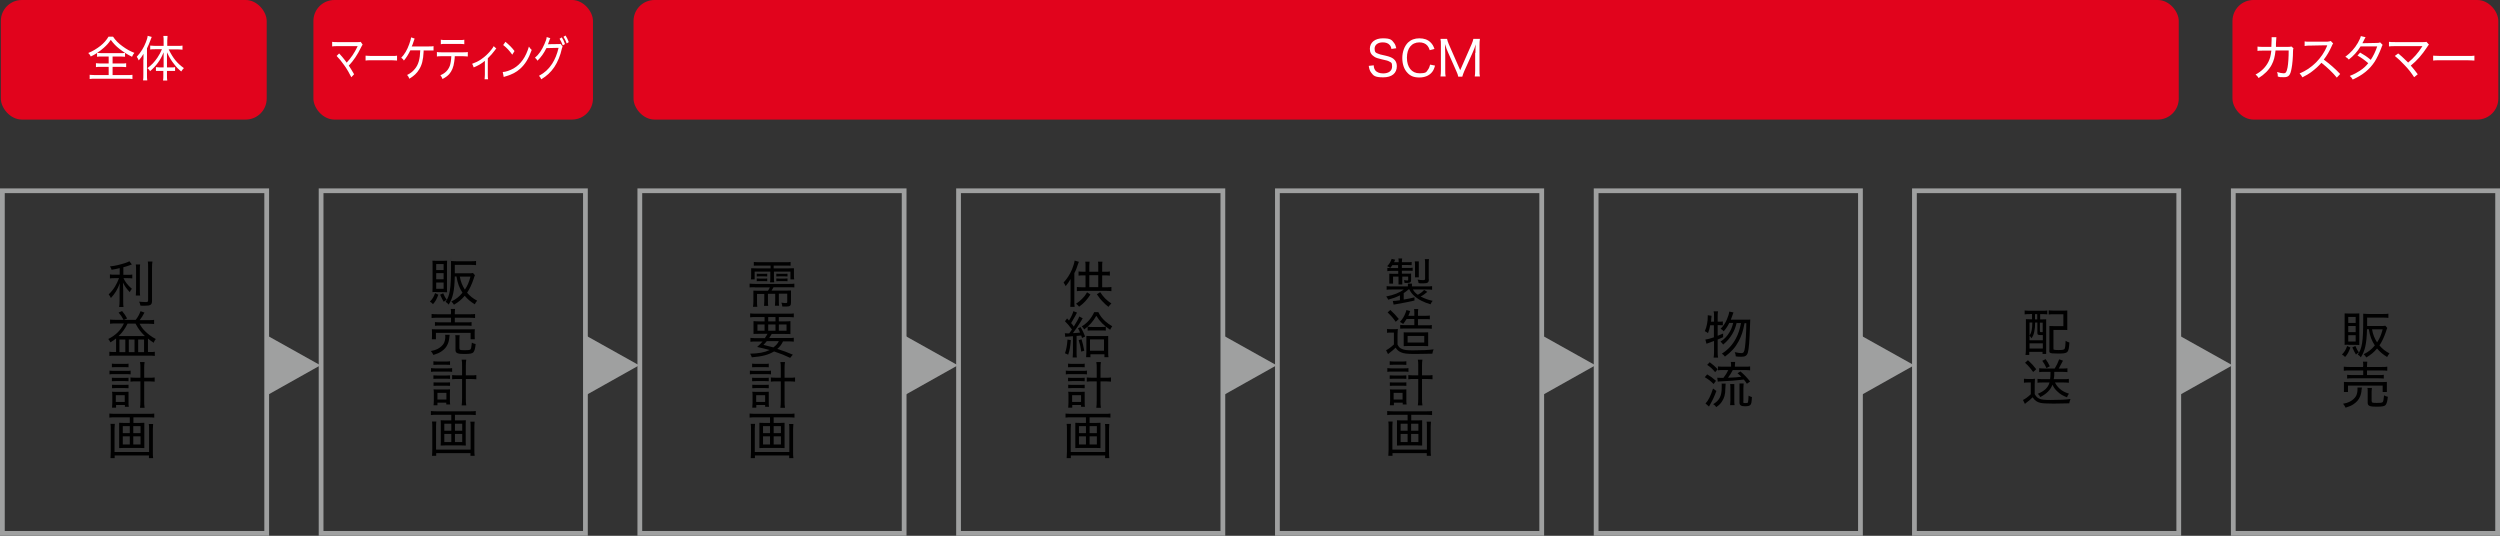 <?xml version="1.0" encoding="UTF-8"?>
<svg id="_レイヤー_1" xmlns="http://www.w3.org/2000/svg" version="1.1" viewBox="0 0 1787.6 383.1">
  <rect x="0" y="0" width="1787.6" height="383.1" fill="#333333" stroke="none"/>
  <!-- Generator: Adobe Illustrator 29.3.1, SVG Export Plug-In . SVG Version: 2.1.0 Build 151)  -->
  <defs>
    <style>
      .st0 {
        fill: #fff;
      }

      .st1 {
        fill: #e1031c;
      }

      .st2 {
        isolation: isolate;
      }

      .st3 {
        fill: #9fa0a0;
      }

      .st4 {
        fill: none;
        stroke: #9fa0a0;
        stroke-width: 3.4px;
      }
    </style>
  </defs>
  <polygon class="st3" points="191 239.9 191 282.6 229.1 261.2 191 239.9"/>
  <rect class="st4" x="1.7" y="136.4" width="189" height="245"/>
  <rect class="st1" x=".6" width="190.1" height="85.5" rx="15" ry="15"/>
  <rect class="st1" x="1596.3" width="190.1" height="85.5" rx="15" ry="15"/>
  <rect class="st1" x="224.1" width="199.9" height="85.5" rx="15" ry="15"/>
  <rect class="st1" x="453" width="1104.9" height="85.5" rx="15" ry="15"/>
  <g class="st2">
    <path class="st0" d="M72.8,40.4c-1.5,0-2.5,0-3.4.2v-2.7c-1.9,1.2-2.8,1.7-4.5,2.5-.4-.9-.8-1.6-1.8-2.5,3-1.2,6.3-3.2,8.7-5.1,2.5-2,4.3-4.1,5.8-6.6h3.2c1.9,2.8,3.8,4.7,6.7,6.8,2.8,2.1,5.7,3.7,8.6,4.8-.7.8-1.2,1.6-1.7,2.8-3.1-1.5-6.1-3.4-8.8-5.5-2.8-2.2-4.3-3.8-6.4-6.6-1.5,2.3-2.8,3.7-4.9,5.6-1.6,1.4-3.1,2.6-4.9,3.7.9,0,1.7.2,3.1.2h13.6c1.5,0,2.3,0,3.3-.2v2.8c-1,0-1.9-.2-3.4-.2h-5.5v5h6.3c1.6,0,2.5,0,3.4-.2v2.8c-.9,0-1.9-.2-3.4-.2h-6.3v5.9h10.2c1.6,0,2.9,0,4-.2v3c-1.1-.2-2.5-.2-4-.2h-22.6c-1.5,0-2.9,0-4,.2v-3c1,0,2.3.2,4,.2h9.6v-5.9h-5.7c-1.6,0-2.5,0-3.4.2v-2.8c.9,0,1.9.2,3.4.2h5.7v-5h-5.1.2Z"/>
    <path class="st0" d="M102.6,42.7c0-1.7,0-2.7,0-4.2-1.1,1.9-1.9,3-3.4,4.7-.5-1.2-.7-1.5-1.4-2.6,3-3.3,5-6.5,6.5-10.4.7-1.9,1.1-2.9,1.3-4.6l2.9.8c-.4,1.1-.5,1.3-.9,2.3-1.1,2.9-1.4,3.6-2.5,5.9v18.8c0,1.7,0,2.9.2,4.1h-3c.2-1.3.2-2.3.2-4.2v-10.7h0ZM114.2,50.7c-1.2,0-1.9,0-2.7,0v-2.7c.8,0,1.5.2,2.8.2h2.7v-6.5c0-1.7,0-2.8,0-4.3-1.4,3.4-2.3,5-4.1,7.5-1.6,2.2-3.3,4-5.6,6-.5-.9-.8-1.3-1.9-2.2,3-2.2,4.9-4.2,7.1-7.4,1.4-2.1,2.3-3.7,3.3-6.1h-4.9c-1.3,0-2.4,0-3.5.2v-2.8c.9,0,2.2.2,3.6.2h6v-3.7c0-1.1,0-2.3-.2-3.4h3c0,.9-.2,2.2-.2,3.4v3.7h7.2c1.5,0,2.7,0,3.7-.2v2.9c-1.1,0-2.3-.2-3.7-.2h-6.2c3.2,6.4,5.9,9.8,10.9,13.4-.7.7-1.2,1.3-1.9,2.4-2-1.6-3.4-3-4.9-5-2.1-2.6-3.5-4.8-5.3-8.7,0,1.6,0,2.8,0,4.3v6.5h3c1.3,0,2,0,2.8-.2v2.7c-.8,0-1.5,0-2.7,0h-3.1v3.3c0,1.3,0,2.4.2,3.6h-3c.2-1.2.2-2.4.2-3.6v-3.3s-2.8,0-2.8,0Z"/>
  </g>
  <g class="st2">
    <path class="st0" d="M1624.1,33.6c0-1.7.2-3.6.2-5.1s0-1.2,0-1.9h3.4c0,.8,0,1-.3,4.5,0,.9,0,1.3,0,2.4h8.5c1.6,0,1.7,0,2.5-.3l1.5,1.3c-.2.6-.3.9-.3,2.1,0,4.4-.5,9.7-1,12.1-.9,5.1-2,6.5-5.5,6.5s-2.5,0-4.4-.5c0-1.5,0-1.9-.5-3.2,2,.6,3.4.9,4.6.9,1.7,0,2.2-.8,2.9-4.2.5-2.7.8-7.3.8-12.1h-9.4c-.5,4.6-1.2,7.3-2.8,10.3-1.9,3.6-5.2,6.9-9.3,9.4-.8-1.3-1.1-1.6-2.2-2.5,4.2-2.2,7.2-5.2,9.2-9.1,1.2-2.4,1.6-4.1,2.1-8h-6.2c-2.2,0-2.5,0-3.7.2v-3.1c1.2.2,2,.2,3.8.2h6.5-.2Z"/>
    <path class="st0" d="M1671,55.6c-2.7-3.4-7-7.5-11.1-10.7-2.3,2.6-4.2,4.3-6.7,6.2-2.4,1.8-4.3,2.9-6.9,4.2-.7-1.3-1-1.7-2-2.8,4.6-1.9,8.1-4.3,11.7-7.8,3.3-3.3,6.2-7.5,7.8-11.5,0-.2,0-.3.2-.5q0,0,0-.3c-.3,0-4.3,0-12,.2-1.9,0-2.8,0-4.1.3v-3.3c1,.2,1.7.2,3.2.2h13c1.4-.2,1.8-.2,2.5-.5l1.7,1.8c-.4.5-.7.9-1,1.8-1.8,4-3.4,6.7-5.7,9.7,4.4,3.3,7.7,6.1,11.7,10.3l-2.5,2.7h.1Z"/>
    <path class="st0" d="M1691.4,26.8c-.3.4-.7,1.1-1.2,2.2-.4.8-.7,1.4-1,1.9.3,0,3.8-.1,10.4-.2,1,0,1.7-.1,2.3-.4l1.8,1.8c-.4.6-.5.7-1,2.3-1.3,3.4-3.1,7.2-4.7,9.7-3.6,5.5-8.3,9.4-15.7,12.8-.7-1.3-1.1-1.7-2.1-2.6,3-1.2,4.9-2.2,7.2-3.7,2.7-1.8,4.2-3.2,6-5.4-2.5-2.2-5-4-7.7-5.5l1.9-2.1c3,1.7,4.8,2.9,7.6,5.2,1.9-2.9,3.4-6,4.6-9.6h-11.9c-2.4,3.9-4.9,6.6-8.4,9.4-.8-1-1.3-1.3-2.5-2,3.8-2.8,6.7-6,9-10,1.1-2,1.8-3.5,2.1-4.8l3.3.8v.2Z"/>
    <path class="st0" d="M1721.7,44.9c4.2-3.4,7.4-7.1,10.1-11.4q0-.2.3-.5h-19.5c-2.1,0-3.1,0-4.4.2v-3.3c1.3.2,2.3.2,4.4.2h20.1c1.3,0,1.6,0,2.3-.2l1.8,2c-.5.5-.7.8-1.4,1.9-3.4,5.2-7.2,9.6-11.6,13.1,1.3,1.4,3,3.5,5,6.2l-2.6,2.1c-1.9-2.9-3.7-5.4-6.8-8.6-2.6-2.8-4.4-4.5-7-6.6l2.4-1.8c2.1,1.7,3.4,2.9,4.8,4.3l2.2,2.1v.3Z"/>
    <path class="st0" d="M1739.8,39.8c1.1,0,2.4.2,4.9.2h19.8c2.8,0,3.5,0,4.8-.2v3.5c-1.3,0-2.4-.2-4.8-.2h-19.8c-2.8,0-3.7,0-4.9.2v-3.5Z"/>
  </g>
  <g class="st2">
    <path class="st0" d="M247.8,44.9c3.1-3.4,5.7-7.1,7.7-11.4q0-.2.2-.5h-14.8c-1.6,0-2.3,0-3.4.2v-3.3c1,.2,1.8.2,3.4.2h15.3c1,0,1.2,0,1.7-.2l1.4,2c-.4.5-.5.8-1.1,1.9-2.5,5.2-5.4,9.6-8.8,13.1,1,1.4,2.2,3.5,3.8,6.2l-2,2.1c-1.5-2.9-2.8-5.4-5.1-8.6-2-2.8-3.4-4.5-5.4-6.6l1.8-1.8c1.6,1.7,2.6,2.9,3.7,4.3l1.6,2.1v.3Z"/>
    <path class="st0" d="M261.5,39.8c.8,0,1.8.2,3.7.2h15.1c2.1,0,2.7,0,3.6-.2v3.5c-1,0-1.8-.2-3.7-.2h-15c-2.1,0-2.8,0-3.8.2v-3.5h0Z"/>
    <path class="st0" d="M302.9,36v1c-.3,5.9-1.2,9.6-3.3,12.8-1.6,2.6-3.5,4.4-6.9,6.5-.5-1.3-.8-1.8-1.6-2.7,2.3-1.1,4-2.4,5.6-4.4,2.5-3,3.6-7,3.8-13.2h-7.1c-1.6,3.3-2.7,5-4.6,7.3-.6-1-.9-1.3-1.9-2,2.5-2.6,4.2-5.6,5.7-9.7.8-2.2,1.1-3.5,1.4-4.9l2.5.9c-.3.6-.3.8-.7,1.9-.5,1.7-1.1,3.2-1.4,3.7h12.3c1.9,0,2.1,0,3.3-.2v3.1c-.6,0-1.7,0-3.4,0h-3.8,0Z"/>
    <path class="st0" d="M325.2,40.1c0,1.1-.2,2.5-.4,4-.5,3.9-1.7,6.7-3.6,8.9-1.2,1.3-2.5,2.3-4.8,3.5-.5-1.3-.7-1.7-1.5-2.7,3.4-1.4,5.5-3.6,6.7-6.6.6-1.7,1-4.3,1.1-7h-7c-1.6,0-2.3,0-3.3.2v-3.2c1,.2,1.8.2,3.3.2h15.5c1.6,0,2.4,0,3.3-.2v3.2c-.8,0-1.9-.2-3.3-.2h-6.1.2ZM315.3,28.4c.9.2,1.5.2,3.3.2h10.1c1.8,0,2.5,0,3.3-.2v3.2c-.8-.1-1.9-.2-3.3-.2h-10.2c-1.6,0-2.5,0-3.3.2v-3.2h0Z"/>
    <path class="st0" d="M354.7,34.8c-.2.2-.5.6-.8,1.1-1.3,1.8-3.2,4-5.1,5.8v11.6c0,1.6,0,2.5.2,3.4h-2.5c0-.9.2-1.6.2-3.3v-9.9c-2.5,2.1-4.8,3.4-8,4.7-.4-1.1-.5-1.5-1.1-2.6,2.5-.9,4.2-1.7,6.3-3.1,2.9-2,5.4-4.3,7.6-7.2.8-1,1.1-1.5,1.5-2.3l2,1.8h0Z"/>
    <path class="st0" d="M359.4,51.5c2.1,0,5.4-1.2,7.9-2.6,5.1-3,8.7-8.1,10.9-15.6.8,1.2,1.1,1.6,2,2.4-2.2,6.2-4.7,10.3-8.3,13.5-2.8,2.5-5.7,4-10,5.3-.8.2-1.1.3-1.7.6l-.7-3.5h0ZM361.3,29.8c3,2.5,4.7,4.2,6.6,6.7l-1.6,2.6c-2-2.8-4.1-5.1-6.5-6.9l1.6-2.3h0Z"/>
    <path class="st0" d="M402.3,33.2c-.1.2-.3.7-.5,1.4-1.1,5.2-3.1,9.8-5.4,13.3-2.5,3.7-5.4,6.4-9.4,8.8-.5-1.2-.8-1.6-1.6-2.5,4.1-2.2,6.8-4.7,9.4-8.6,2-3.1,3.6-7,4.6-11.4l-8.7.2c-1.7,3.5-3.8,6.5-6.4,9-.6-1.1-.9-1.4-1.8-2.1,2.9-2.5,4.9-5.4,6.8-9.8,1-2.2,1.5-3.7,1.6-5l2.6.8c-.2.4-.3.5-.6,1.4-.6,1.8-.8,2.3-1.1,3,.2,0,.4,0,.7-.1h.3c4.1,0,6.4-.1,6.9-.1s.8,0,1.1-.2l1.5,2h0ZM401.7,26.7c1.1,1.7,1.6,2.8,2.3,4.8l-1.6,1c-.6-1.7-1.3-3.2-2.3-4.8l1.5-.9h0ZM404.4,25.4c1,1.6,1.6,2.8,2.3,4.7l-1.5,1c-.6-1.8-1.3-3.2-2.3-4.8l1.5-.9Z"/>
  </g>
  <g class="st2">
    <path class="st0" d="M982.3,46.8c0,1.6.4,2.4,1,3.4,1.1,1.5,3.2,2.3,5.7,2.3,4,0,6.4-1.9,6.4-4.9s-.7-2.9-2-3.6c-1.1-.6-1.4-.7-5.9-1.7-2.3-.5-3.7-1-4.9-1.8-2.1-1.3-3.1-3.1-3.1-5.6,0-4.5,3.6-7.5,9.3-7.5s6.4,1.2,8,3.3c.8,1,1.2,2,1.6,3.8l-3.5.5c-.2-1.3-.5-2-1.2-2.8-1.1-1.3-2.8-1.9-5-1.9-3.5,0-5.8,1.8-5.8,4.5s.9,3,2.8,3.7c.9.4,1,.4,5,1.3,2.7.6,4.4,1.3,5.6,2.2,1.7,1.3,2.5,3,2.5,5.3,0,5.1-3.6,8-9.7,8s-7-1.2-8.6-3.3c-1-1.3-1.4-2.5-1.8-4.9l3.6-.4h0Z"/>
    <path class="st0" d="M1022.3,35.8c-.5-1.5-.9-2.2-1.6-3.1-1.3-1.6-3.4-2.4-5.8-2.4-5.5,0-8.9,4.2-8.9,11s3.5,11.1,8.9,11.1,4.9-1,6.3-2.8c.7-1,1-1.9,1.4-3.4l3.5.7c-.6,2.2-1.1,3.3-2,4.5-2,2.6-5.2,4-9.2,4s-6.4-1.1-8.4-3.2c-2.5-2.5-3.8-6.3-3.8-10.7s1.5-8.5,4.1-11.1c2.1-2,4.8-3,8.1-3s6,.9,8,2.9c1.3,1.3,2,2.4,2.8,4.7l-3.4.9h0Z"/>
    <path class="st0" d="M1055,37.9c0-1.3,0-4.6.2-6.2-.6,2.1-1,3.2-2.2,5.9l-6,13.3c-.7,1.6-1,2.6-1.4,3.9h-2.9c-.2-1-.6-2.4-1.4-4l-5.8-13.1c-1-2.3-1.3-3-2.3-6.2,0,2.6.2,5.4.2,6.5v12.3c0,2,0,3.2.3,4.4h-3.7c.2-1.3.3-2.4.3-4.4v-18.1c0-1.9,0-3.1-.3-4.4h4.7c.2,1.1.7,2.5,1.2,3.7l8.2,18.7,8.2-18.7c.6-1.5,1-2.5,1.2-3.7h4.7c-.2,1.4-.3,2.5-.3,4.4v18.1c0,2.1,0,3.2.3,4.4h-3.7c.2-1.2.3-2.6.3-4.4v-12.6l.2.2Z"/>
  </g>
  <g class="st2">
    <path d="M85.6,191.7c-2.4.6-3.3.8-5.8,1.2-.3-1-.5-1.5-1.2-2.4,4.4-.5,7-1.2,11.1-2.5,1.5-.5,2.1-.8,2.8-1.2l1.8,2.3c-.3,0-.8.3-1.6.6-1.6.6-2.7.9-4.5,1.4v5.4h3.3c1.3,0,2.2,0,3.1-.2v2.8c-.9-.1-1.7-.2-3.1-.2h-3.2c1.3,2.8,2.9,4.9,6,7.6-.6.8-1.1,1.4-1.5,2.4-2.5-2.7-3.5-4.1-4.9-6.9,0,1.4.2,3.5.2,5.8v7.2c0,2.2,0,3.3.2,4.5h-3.1c.2-1.3.3-2.5.3-4.5v-6.8c0-2,0-3.8.2-5.7-1.7,4.6-3.4,7.3-6.4,10.6-.5-1.2-1-1.8-1.6-2.6,1.9-1.8,3.2-3.4,4.6-5.7,1.1-1.9,2.2-4.1,2.8-5.9h-3.1c-1.4,0-2.4,0-3.4.2v-2.9c.9.2,1.7.2,3.4.2h3.6v-4.7h0ZM100.2,189.1c-.2,1.1-.2,2.1-.2,4.2v13.8c0,2.4,0,3.2.2,4.2h-3.1c0-1,.2-1.8.2-4.2v-13.8c0-2.1,0-3-.2-4.2h3.2,0ZM109,187c-.2,1.3-.3,2.6-.3,4.6v23.5c0,2.8-1,3.5-5,3.5s-1.7,0-3.3-.1c-.2-1.1-.4-1.7-.9-2.8.5,0,.8.1,1,.1,1.2.1,2.6.2,3.7.2s1.7-.2,1.7-1.1v-23.3c0-2,0-3.3-.2-4.6h3.3Z"/>
    <path d="M96.9,228.9c1.6-2,2.6-3.8,3.6-6.4l2.8,1c-1.2,2.3-2.1,3.7-3.4,5.4h6.4c1.8,0,2.8,0,3.9-.2v3c-1.1-.1-2.3-.2-3.8-.2h-6.6c1.3,2.3,2.3,3.7,4,5.4s4.7,4.1,7.6,5.5c-.8,1-1.1,1.6-1.5,2.7-1.8-1.2-2.7-1.8-4.1-3v9.6h1.9c1.5,0,2.2,0,3-.2v3c-1.1-.1-2.1-.2-3.4-.2h-25.6c-1.3,0-2.5,0-3.5.2v-3c.8.1,1.5.2,2.7.2h2.1v-9.7c-1.2,1-2.2,1.7-4.1,2.8-.5-1.2-.9-1.8-1.5-2.4,5.4-2.7,9-6.3,11.2-11.1h-6.1c-1.5,0-2.8,0-3.8.2v-3c1,.1,2.1.2,3.8.2h14.8l-.4.2ZM91.2,231.4c-1.8,3.7-3.6,6.2-6.4,8.9h18.8c-3-2.9-4.6-5-6.7-8.9h-5.7ZM87.3,222.4c1.6,1.9,2.4,3.2,3.6,5.3l-2.5,1.1c-1.2-2.3-2.1-3.6-3.6-5.3l2.5-1.1ZM85.4,251.8h4.2v-9h-4.2v9ZM92.1,251.8h4.1v-9h-4.1v9ZM98.8,251.8h4.2v-9h-4.2v9Z"/>
    <path d="M78.3,265c.9.1,1.8.2,3.1.2h8.9c1.4,0,2.3,0,3.1-.2v2.7c-.8-.1-1.7-.2-3.1-.2h-8.9c-1.2,0-2,0-3.1.2v-2.7ZM80,260c.9.1,1.6.2,3,.2h6c1.3,0,2,0,2.9-.2v2.6c-.9-.1-1.6-.1-2.9-.1h-6c-1.3,0-2.1,0-3,.1v-2.6ZM80,270.1c.8,0,1.3.1,2.6.1h6.8c1.2,0,1.6,0,2.5-.1v2.5c-.9-.1-1.3-.1-2.5-.1h-6.8c-1.2,0-1.8,0-2.6.1v-2.5ZM80,275.1c.8.1,1.2.1,2.6.1h6.8c1.3,0,1.7,0,2.5-.1v2.5c-.8,0-1.3-.1-2.5-.1h-6.8c-1.2,0-1.7,0-2.5.1v-2.5h0ZM82.9,291.5h-2.8c0-1,.2-2.1.2-3.5v-5c0-1.2,0-2-.2-2.9.8,0,1.3.1,2.5.1h6.9c1,0,1.7,0,2.4-.1,0,.9,0,1.5,0,2.8v4.9c0,1.3,0,2.2.2,3.1h-2.8v-1.3h-6.3v1.8h0ZM82.8,287.4h6.4v-4.8h-6.4v4.8ZM100.4,263c0-1.8,0-2.7-.3-4.1h3.3c-.2,1.2-.3,2.4-.3,4.1v7.1h3.2c1.9,0,3.1,0,4.3-.2v3c-1.3-.1-2.6-.2-4.3-.2h-3.2v13.6c0,2.4,0,3.8.3,5.3h-3.3c.2-1.4.3-2.7.3-5.3v-13.6h-2.9c-1.5,0-3,0-4.2.2v-3c1.1.1,2.4.2,4.2.2h2.9v-7.1Z"/>
    <path d="M100.2,302.4c1.3,0,2.1,0,3-.1,0,.9,0,1.5,0,2.6v12.9c0,1.2,0,1.7,0,2.6-1-.1-1.7-.1-3.1-.1h-11.8c-1.5,0-2.1,0-3.1.1,0-.9,0-1.4,0-2.6v-12.9c0-1.1,0-1.7,0-2.6.9.1,1.7.1,3,.1h4.6v-4h-10.6c-1.5,0-2.7,0-4,.2v-2.9c1.1.1,2.4.2,4,.2h24.1c1.5,0,2.7,0,4-.2v2.9c-1.2-.1-2.5-.2-4-.2h-10.9v4h4.8ZM109.5,303.1c0,1.1-.2,2.4-.2,3.8v16.2c0,2,0,3.2.2,4.5h-3v-1.9h-24.5v1.9h-3c0-1.2.2-2.5.2-4.5v-16.2c0-1.5,0-2.6-.2-3.8h3.1c0,.9-.2,1.8-.2,3.4v16.7h24.7v-16.7c0-1.5,0-2.3-.2-3.3h3.1,0ZM87.8,304.7v5h5v-5h-5ZM87.8,312v5.8h5v-5.8h-5ZM95.3,309.7h5.2v-5h-5.2v5ZM95.3,317.8h5.2v-5.8h-5.2v5.8Z"/>
  </g>
  <polygon class="st3" points="418.9 239.9 418.9 282.6 457 261.2 418.9 239.9"/>
  <rect class="st4" x="229.6" y="136.4" width="189" height="245"/>
  <g class="st2">
    <path d="M313.4,210.8c-1.2,3.1-1.9,4.6-3.8,6.7-.7-.8-1.2-1.3-2.2-1.8,1.9-2,2.7-3.3,3.7-6.1l2.3,1.1h0ZM312,208.8c-1.6,0-2.1,0-2.8.1,0-1.1.1-2.1.1-3.4v-15.9c0-1.3,0-2.4-.1-3.2,1,0,1.7.1,3.2.1h4.2c1.7,0,2.1,0,3.1-.1-.1.9-.1,1.3-.1,3v16.4c0,1.5,0,2.3.1,3.2-1,0-1.6-.1-2.8-.1h-4.9ZM311.9,193.1h5.3v-4.3h-5.3v4.3ZM311.9,199.7h5.3v-4.4h-5.3v4.4ZM311.9,206.5h5.3v-4.5h-5.3v4.5ZM316.9,209.7c.9,2.1,1.5,3.3,2.5,4.6-1,.6-1.4.9-2.1,1.5-.9-1.4-1.3-2.3-2.6-5.1l2.2-1ZM325.2,197.8c-.3,10.5-1.4,15.3-4.4,20-.8-1-1.2-1.3-2.2-2,3.1-4.2,3.9-9.6,3.9-24.8s0-3.1-.1-4.4c1.3.1,2.4.2,3.9.2h10.4c1.5,0,2.7,0,3.7-.2v3c-.9-.1-2.1-.2-3.6-.2h-11.6v6h10c1.5,0,2.3,0,3-.2l1.4,1.6c-.2.3-.5,1.3-1,2.8-1.4,4.1-2.8,7-4.6,9.7,2,2.4,4.3,4.2,7.2,5.7-.7.8-1.2,1.5-1.7,2.6-3.2-2-5.2-3.7-7.2-6.1-2.3,2.7-4.3,4.4-7.7,6.4-.6-1-1.1-1.6-1.9-2.3,3.6-1.8,5.6-3.4,8-6.3-2.2-3.3-3.5-6.7-4.3-11.6h-1.2ZM328.8,197.8c.6,3.6,1.8,6.5,3.6,9.3,1.9-2.8,2.9-5.2,4-9.3h-7.6Z"/>
    <path d="M321.5,239.6c-.1.5-.1.8-.2,1.5-.1,1.6-.6,3.9-1.2,5-.9,2.1-2.3,3.7-4.5,5.2-1.5,1-2.8,1.6-5.7,2.5-.6-1.2-1-1.8-1.8-2.8,2.3-.4,3.3-.8,4.8-1.5,2.1-1.1,3.7-2.6,4.5-4.1.6-1.1,1-3,1-4.3v-.5c0-.2,0-.8-.1-1.2h3.2v.2ZM322.5,224.1c0-1.5,0-2.3-.2-3.2h3.1c-.1.8-.2,1.7-.2,3.2v.6h10.5c1.9,0,3.1,0,4-.2v2.9c-1.1-.1-2.3-.2-4-.2h-10.5v3.3h8.2c1.9,0,2.8,0,3.8-.2v2.7c-1.1-.1-1.9-.2-3.8-.2h-18.7c-1.7,0-2.7,0-3.7.2v-2.7c.9.1,1.8.2,3.7.2h7.8v-3.3h-9.8c-1.8,0-2.8,0-4.1.2v-2.9c.9.1,2.2.2,4.1.2h9.7v-.6h.1ZM308.8,242.6c.1-.8.1-1.5.1-2.5v-2.2c0-1,0-1.7-.1-2.5,1.1.1,2.1.1,3.7.1h23.3c1.7,0,2.6,0,3.7-.1-.1.8-.1,1.4-.1,2.4v2.2c0,1.1,0,1.8.1,2.6h-3v-4.6h-24.8v4.6h-2.9ZM328.6,249.2c0,1,.4,1.2,3.4,1.2s4.1-.1,4.5-.7c.4-.5.6-1.9.9-4.7.8.5,1.7.8,2.7,1-.3,3.2-.8,4.9-1.6,5.9-.8.9-2.4,1.2-6.6,1.2s-6.2-.4-6.2-2.7v-7.8c0-1.6,0-2.2-.2-2.9h3.2c-.1.8-.2,1.5-.2,2.8v6.8h.1Z"/>
    <path d="M308.2,263.2c.9.1,1.8.2,3.1.2h8.9c1.4,0,2.3,0,3.1-.2v2.7c-.8-.1-1.7-.2-3.1-.2h-8.9c-1.2,0-2,0-3.1.2v-2.7ZM309.9,258.3c.9.1,1.6.2,3,.2h6c1.3,0,2,0,2.9-.2v2.6c-.9-.1-1.6-.1-2.9-.1h-6c-1.3,0-2.1,0-3,.1v-2.6ZM309.9,268.4c.8,0,1.3.1,2.6.1h6.8c1.2,0,1.6,0,2.5-.1v2.5c-.9-.1-1.3-.1-2.5-.1h-6.8c-1.2,0-1.8,0-2.6.1v-2.5ZM309.9,273.4c.8.1,1.2.1,2.6.1h6.8c1.3,0,1.7,0,2.5-.1v2.5c-.8,0-1.3-.1-2.5-.1h-6.8c-1.2,0-1.7,0-2.5.1v-2.5h-.1ZM312.8,289.8h-2.8c.1-1,.2-2.1.2-3.5v-5c0-1.2,0-2-.2-2.9.8,0,1.3.1,2.5.1h6.9c1,0,1.7,0,2.4-.1-.1.9-.1,1.5-.1,2.8v4.9c0,1.3,0,2.2.2,3.1h-2.8v-1.3h-6.3v1.8h0ZM312.8,285.7h6.4v-4.8h-6.4v4.8ZM330.4,261.3c0-1.8,0-2.7-.3-4.1h3.3c-.2,1.2-.3,2.4-.3,4.1v7.1h3.2c1.9,0,3.1,0,4.3-.2v3c-1.3-.1-2.6-.2-4.3-.2h-3.2v13.6c0,2.4,0,3.8.3,5.3h-3.3c.2-1.4.3-2.7.3-5.3v-13.6h-2.9c-1.5,0-3,0-4.2.2v-3c1.1.1,2.4.2,4.2.2h2.9v-7.1Z"/>
    <path d="M330.1,300.6c1.3,0,2.1,0,3-.1-.1.9-.1,1.5-.1,2.6v12.9c0,1.2,0,1.7.1,2.6-1-.1-1.7-.1-3.1-.1h-11.8c-1.5,0-2.1,0-3.1.1.1-.9.1-1.4.1-2.6v-12.9c0-1.1,0-1.7-.1-2.6.9.1,1.7.1,3,.1h4.6v-4h-10.6c-1.5,0-2.7,0-4,.2v-2.9c1.1.1,2.4.2,4,.2h24.1c1.5,0,2.7,0,4-.2v2.9c-1.2-.1-2.5-.2-4-.2h-10.9v4h4.8ZM339.4,301.4c-.1,1.1-.2,2.4-.2,3.8v16.2c0,2,0,3.2.2,4.5h-3v-1.9h-24.5v1.9h-3c.1-1.2.2-2.5.2-4.5v-16.2c0-1.5,0-2.6-.2-3.8h3.1c-.1.9-.2,1.8-.2,3.4v16.7h24.7v-16.7c0-1.5,0-2.3-.2-3.3h3.1ZM317.7,303v5h5v-5h-5ZM317.7,310.3v5.8h5v-5.8h-5ZM325.3,308h5.2v-5h-5.2v5ZM325.3,316.1h5.2v-5.8h-5.2v5.8Z"/>
  </g>
  <polygon class="st3" points="646.8 239.9 646.8 282.6 684.9 261.2 646.8 239.9"/>
  <rect class="st4" x="457.5" y="136.4" width="189" height="245"/>
  <g class="st2">
    <path d="M539.7,205.4c-1.4,0-2.7,0-3.7.1v-2.7c1.2.1,2.3.2,3.7.2h24.8c1.4,0,2.4,0,3.5-.2v2.7c-.9-.1-2-.1-3.5-.1h-11.4c-.5.9-.8,1.5-1.4,2.4h10.6c1.5,0,2.3,0,3.3-.1,0,.9,0,1.7,0,2.8v5.8c0,2.3-.7,2.9-3.4,2.9s-1.4,0-2.9-.1c0-1.3-.3-1.7-.6-2.7,1.2.2,2.4.3,3.2.3s1-.2,1-.9v-5.8h-6v5.1c0,1.7,0,2.6.2,3.5h-3c0-1,.2-1.9.2-3.5v-5h-5.2v5.1c0,1.7,0,2.5.2,3.5h-3c0-.9.2-1.9.2-3.5v-5h-5.2v5.6c0,1.6,0,2.5.2,3.6h-3.1c.2-1.2.3-2.3.3-3.7v-5c0-1.2,0-2,0-2.9,1.2.1,1.8.1,3.5.1h6.9c.7-1,1-1.6,1.4-2.4h-10.7,0ZM542.6,189.9c-1.5,0-2.6,0-3.6.1v-2.7c1,.1,2.3.2,3.8.2h18.8c1.7,0,2.7,0,3.7-.2v2.7c-1-.1-1.9-.1-3.5-.1h-8.6v2h10.4c2.2,0,2.8,0,4.1-.1,0,.9,0,1.5,0,2.8v2.4c0,1.2,0,1.9.2,2.8h-2.7v-5.6h-11.8v4.2c0,1.8,0,2.5.2,3.5h-3c.2-1,.2-1.9.2-3.5v-4.2h-11.2v5.6h-2.7c.2-.9.2-1.6.2-2.8v-2.4c0-1.2,0-1.9,0-2.8,1.2.1,1.9.1,4.1.1h9.8v-2h-8.2ZM541.1,195.7c.6,0,1,.1,2.1.1h3.4c.9,0,1.4,0,2-.1v2c-.6,0-1.1-.1-2-.1h-3.4c-.9,0-1.4,0-2.1.1v-2ZM541.1,199.1c.6,0,1.1.1,2.1.1h3.4c.9,0,1.5,0,2-.1v2c-.6,0-1.2-.1-2-.1h-3.4c-.9,0-1.5,0-2.1.1v-2ZM555.1,195.7c.6,0,1,.1,2.1.1h3.9c.9,0,1.4,0,2-.1v2c-.6,0-1.1-.1-2-.1h-3.9c-1,0-1.4,0-2.1.1v-2ZM555.1,199.1c.5,0,1.1.1,2.1.1h3.9c.9,0,1.4,0,2-.1v2c-.6,0-1.2-.1-2-.1h-3.9c-.9,0-1.4,0-2.1.1v-2Z"/>
    <path d="M547,241.6c.8-1.2,1.2-1.8,1.8-2.9h-5.8c-2,0-3.2,0-4.2.1,0-1,0-1.8,0-3.2v-2.6c0-1.5,0-2.4,0-3.4,1,.1,2.3.2,3.9.2h4v-3.1h-6.2c-1.8,0-2.9,0-4.1.2v-2.8c1,.1,2.2.2,4.2.2h22.8c2.1,0,3.2,0,4.2-.2v2.8c-1.2-.1-2.2-.2-4-.2h-6.7v3.1h4.4c1.7,0,2.9,0,3.9-.2,0,.9,0,1.8,0,3.4v2.6c0,1.7,0,2.4,0,3.3-.9-.1-2.1-.1-4.1-.1h-9.3c-.8,1.4-1.1,1.8-1.8,2.9h13.6c1.9,0,3.1,0,4-.2v2.8c-1.1-.1-2.3-.2-4-.2h-3.7c-1.1,2.3-2.2,3.8-4.1,5.4,4.5,1.4,7.1,2.4,11.1,4.1l-1.9,2.3c-4-1.9-6.4-2.9-11.5-4.6-4.2,2.5-8.5,3.6-15.9,4.2-.3-.9-.6-1.5-1.2-2.6,6-.1,10.3-.9,13.9-2.6-2.9-.8-5.2-1.4-8.9-2.2,1.7-1.5,2.3-2.2,3.9-3.9h-4.6c-1.7,0-3,0-4.1.2v-2.8c1,.1,2.2.2,4.1.2h6.5l-.2-.2ZM541.6,232v4.5h5.1v-4.5h-5.1ZM548.3,243.9c-.8,1-1.2,1.5-2.4,2.7,3.4.8,4.6,1.1,7.1,1.8,1.8-1.3,3.1-2.7,3.9-4.5h-8.6ZM549.3,229.8h5.2v-3.1h-5.2v3.1ZM549.3,236.5h5.2v-4.5h-5.2v4.5ZM556.9,236.5h5.5v-4.5h-5.5v4.5Z"/>
    <path d="M536.2,265c.9.1,1.8.2,3.1.2h8.9c1.4,0,2.3,0,3.1-.2v2.7c-.8-.1-1.7-.2-3.1-.2h-8.9c-1.2,0-2,0-3.1.2v-2.7ZM537.8,260c.9.1,1.6.2,3,.2h6c1.3,0,2,0,2.9-.2v2.6c-.9-.1-1.6-.1-2.9-.1h-6c-1.3,0-2.1,0-3,.1v-2.6ZM537.8,270.1c.8,0,1.3.1,2.6.1h6.8c1.2,0,1.6,0,2.5-.1v2.5c-.9-.1-1.3-.1-2.5-.1h-6.8c-1.2,0-1.8,0-2.6.1v-2.5ZM537.8,275.1c.8.1,1.2.1,2.6.1h6.8c1.3,0,1.7,0,2.5-.1v2.5c-.8,0-1.3-.1-2.5-.1h-6.8c-1.2,0-1.7,0-2.5.1v-2.5h0ZM540.7,291.5h-2.8c0-1,.2-2.1.2-3.5v-5c0-1.2,0-2-.2-2.9.8,0,1.3.1,2.5.1h6.9c1,0,1.7,0,2.4-.1,0,.9,0,1.5,0,2.8v4.9c0,1.3,0,2.2.2,3.1h-2.8v-1.3h-6.3v1.8h0ZM540.7,287.4h6.4v-4.8h-6.4v4.8ZM558.3,263c0-1.8,0-2.7-.3-4.1h3.3c-.2,1.2-.3,2.4-.3,4.1v7.1h3.2c1.9,0,3.1,0,4.3-.2v3c-1.3-.1-2.6-.2-4.3-.2h-3.2v13.6c0,2.4,0,3.8.3,5.3h-3.3c.2-1.4.3-2.7.3-5.3v-13.6h-2.9c-1.5,0-3,0-4.2.2v-3c1.1.1,2.4.2,4.2.2h2.9v-7.1Z"/>
    <path d="M558,302.4c1.3,0,2.1,0,3-.1,0,.9,0,1.5,0,2.6v12.9c0,1.2,0,1.7,0,2.6-1-.1-1.7-.1-3.1-.1h-11.8c-1.5,0-2.1,0-3.1.1,0-.9,0-1.4,0-2.6v-12.9c0-1.1,0-1.7,0-2.6.9.1,1.7.1,3,.1h4.6v-4h-10.6c-1.5,0-2.7,0-4,.2v-2.9c1.1.1,2.4.2,4,.2h24.1c1.5,0,2.7,0,4-.2v2.9c-1.2-.1-2.5-.2-4-.2h-10.9v4h4.8ZM567.3,303.1c0,1.1-.2,2.4-.2,3.8v16.2c0,2,0,3.2.2,4.5h-3v-1.9h-24.5v1.9h-3c0-1.2.2-2.5.2-4.5v-16.2c0-1.5,0-2.6-.2-3.8h3.1c0,.9-.2,1.8-.2,3.4v16.7h24.7v-16.7c0-1.5,0-2.3-.2-3.3h3.1ZM545.6,304.7v5h5v-5h-5ZM545.6,312v5.8h5v-5.8h-5ZM553.2,309.7h5.2v-5h-5.2v5ZM553.2,317.8h5.2v-5.8h-5.2v5.8Z"/>
  </g>
  <polygon class="st3" points="874.7 239.9 874.7 282.6 912.8 261.2 874.7 239.9"/>
  <rect class="st4" x="685.4" y="136.4" width="189" height="245"/>
  <g class="st2">
    <path d="M771.5,187.1c-.2.4-.3.8-.6,1.5-1,3.1-1.5,4.5-2.7,6.7v19.9c0,1.5,0,3.1.2,4.2h-3.1c0-1.3.2-2.4.2-4.3v-11.4c0-1.8,0-2.6,0-4.2-1.2,2.1-2,3.3-3.5,5.1,0-.3-.2-.4-.3-.5-.3-.8-.4-.8-.7-1.3l-.2-.3c0-.1-.2-.3-.3-.5,2.5-2.7,4.4-5.6,6-9.3.9-2.1,1.7-4.8,1.9-6.4l3,.9h0ZM779.7,210.6c-2.5,3.8-4.6,6.2-8.1,8.7-.8-1-1.2-1.4-2.2-2.1,1.9-1.3,3.1-2.2,4.5-3.7,1.4-1.4,2.2-2.4,3.4-4.5l2.4,1.6h0ZM785.3,194.3v-4.2c0-1.2,0-2.2-.2-3h3.2c-.2.9-.2,1.9-.2,3v4.2h2.1c1.5,0,2.5,0,3.4-.2v3c-1-.1-1.9-.2-3.4-.2h-2.1v8.5h3.1c1.5,0,2.4,0,3.5-.2v3c-1-.1-2-.2-3.5-.2h-17.7c-1.5,0-2.4,0-3.5.2v-3c.9.1,1.9.2,3.5.2h2.7v-8.5h-1.6c-1.4,0-2.4,0-3.4.2v-3c1,.1,2,.2,3.4.2h1.6v-4.2c0-1.1,0-2-.2-3h3.1c0,1-.2,1.8-.2,3v4.2h6.4ZM785.3,205.3v-8.5h-6.4v8.5h6.4ZM786.6,208.8c2.5,3.8,4.6,5.9,8.1,8.2-.8.7-1.3,1.3-2.1,2.4-1.6-1.2-2.5-2-4-3.6-1.9-1.9-2.8-3.2-4.3-5.4l2.4-1.5h-.1Z"/>
    <path d="M765.7,243.2c-.5,5.5-.8,7.1-1.9,10.4l-2.3-1c1-2.8,1.5-5.6,1.8-9.8l2.4.4h0ZM761.6,238.3c.6,0,1.1.1,1.8.1h1.1c.9-1.1,1.5-2.1,2-2.8-2-2.7-3-3.9-5-5.9l1.5-2c.7.8.9,1,1.4,1.5,1.7-2.8,2.8-5.3,3.1-6.7l2.6,1c-.2.3-.6,1.1-1.3,2.5-.8,1.5-1.7,3-2.9,5,.9,1.1,1.6,1.9,1.9,2.5,2.2-3.5,3.5-5.8,3.9-7.2l2.5,1.3c-.3.3-.5.7-.9,1.5-1.5,2.6-4,6.3-6.1,9.1,2.3-.1,3.5-.2,5.1-.4-.5-1.3-.8-1.8-1.5-3.1l1.9-.8c1.4,2.4,2.3,4.4,3.2,6.7l-2.2,1.1c-.3-.9-.4-1.2-.6-1.8-.3,0-.7,0-1.2.1-.6,0-1,.1-2.1.2v11.8c0,1.7,0,2.6.2,3.6h-3c0-1.2.2-2.2.2-3.7v-11.5c-.8,0-2.1.1-3.9.3-.6,0-1,.1-1.6.2l-.3-2.7h.2ZM773.3,242.5c.8,2.5,1.3,4.6,2,8.3l-2.2.6c-.4-3.3-1-5.8-1.8-8.2l2.1-.6h0ZM785.3,223.1c1.3,2.7,2.8,4.6,5.1,6.7,1.5,1.3,2.9,2.3,4.9,3.5-.6.8-1.2,1.7-1.5,2.5-4.5-3-7.5-6-9.9-10-2.4,4.2-4.8,6.9-8.7,9.8-.5-1-.8-1.5-1.7-2.2,4-2.5,6.8-5.7,8.9-10.2h2.9ZM779.4,255.4h-2.8c0-1.2.2-2.3.2-3.6v-8.6c0-1.5,0-2.1,0-3,.8,0,1.5.1,2.7.1h10.3c1.1,0,1.9,0,2.6-.1,0,.9,0,1.5,0,3v8.4c0,1.5,0,3,.2,3.8h-2.9v-2.1h-10v2.2h-.1ZM777.8,233.6c.9.1,1.5.2,3.1.2h6.7c1.7,0,2.2,0,3.1-.2v2.8c-.9-.1-1.7-.1-3.3-.1h-6.4c-1.5,0-2.4,0-3.3.1v-2.8h.1ZM779.4,250.8h10v-8.1h-10v8.1Z"/>
    <path d="M762.1,265c.9.1,1.8.2,3.1.2h8.9c1.4,0,2.3,0,3.1-.2v2.7c-.8-.1-1.7-.2-3.1-.2h-8.9c-1.2,0-2,0-3.1.2v-2.7ZM763.7,260c.9.1,1.6.2,3,.2h6c1.3,0,2,0,2.9-.2v2.6c-.9-.1-1.6-.1-2.9-.1h-6c-1.3,0-2.1,0-3,.1v-2.6ZM763.7,270.1c.8,0,1.3.1,2.6.1h6.8c1.2,0,1.6,0,2.5-.1v2.5c-.9-.1-1.3-.1-2.5-.1h-6.8c-1.2,0-1.8,0-2.6.1v-2.5ZM763.7,275.1c.8.1,1.2.1,2.6.1h6.8c1.3,0,1.7,0,2.5-.1v2.5c-.8,0-1.3-.1-2.5-.1h-6.8c-1.2,0-1.7,0-2.5.1v-2.5h0ZM766.6,291.5h-2.8c0-1,.2-2.1.2-3.5v-5c0-1.2,0-2-.2-2.9.8,0,1.3.1,2.5.1h6.9c1,0,1.7,0,2.4-.1,0,.9,0,1.5,0,2.8v4.9c0,1.3,0,2.2.2,3.1h-2.8v-1.3h-6.3v1.8h0ZM766.6,287.4h6.4v-4.8h-6.4v4.8ZM784.2,263c0-1.8,0-2.7-.3-4.1h3.3c-.2,1.2-.3,2.4-.3,4.1v7.1h3.2c1.9,0,3.1,0,4.3-.2v3c-1.3-.1-2.6-.2-4.3-.2h-3.2v13.6c0,2.4,0,3.8.3,5.3h-3.3c.2-1.4.3-2.7.3-5.3v-13.6h-2.9c-1.5,0-3,0-4.2.2v-3c1.1.1,2.4.2,4.2.2h2.9v-7.1Z"/>
    <path d="M783.9,302.4c1.3,0,2.1,0,3-.1,0,.9,0,1.5,0,2.6v12.9c0,1.2,0,1.7,0,2.6-1-.1-1.7-.1-3.1-.1h-11.8c-1.5,0-2.1,0-3.1.1,0-.9,0-1.4,0-2.6v-12.9c0-1.1,0-1.7,0-2.6.9.1,1.7.1,3,.1h4.6v-4h-10.6c-1.5,0-2.7,0-4,.2v-2.9c1.1.1,2.4.2,4,.2h24.1c1.5,0,2.7,0,4-.2v2.9c-1.2-.1-2.5-.2-4-.2h-10.9v4h4.8ZM793.2,303.1c0,1.1-.2,2.4-.2,3.8v16.2c0,2,0,3.2.2,4.5h-3v-1.9h-24.5v1.9h-3c0-1.2.2-2.5.2-4.5v-16.2c0-1.5,0-2.6-.2-3.8h3.1c0,.9-.2,1.8-.2,3.4v16.7h24.7v-16.7c0-1.5,0-2.3-.2-3.3h3.1ZM771.5,304.7v5h5v-5h-5ZM771.5,312v5.8h5v-5.8h-5ZM779.1,309.7h5.2v-5h-5.2v5ZM779.1,317.8h5.2v-5.8h-5.2v5.8Z"/>
  </g>
  <polygon class="st3" points="1102.7 239.9 1102.7 282.6 1140.8 261.2 1102.7 239.9"/>
  <rect class="st4" x="913.4" y="136.4" width="189" height="245"/>
  <g class="st2">
    <path d="M1007.2,206.9c-1,.9-2.1,1.8-3.5,2.7v4.6c3.5-.6,5-.9,7.7-1.6v2.3c-4.3,1-6.9,1.5-13.1,2.6-.8.1-1,.1-1.8.3l-.6-2.6c1.2,0,2.4-.1,5.1-.5v-3.5c-2.6,1.3-4.8,2.1-8.4,3.1-.4-1-.7-1.4-1.4-2.3,5.2-1,9.6-2.7,12.5-5h-8.3c-2.1,0-2.9,0-3.9.2v-2.6c1.1.1,2.2.2,3.9.2h11.3v-.3c0-.6,0-1.1,0-1.7h2.9c0,.6,0,1.2,0,1.7v.3h10.4c1.8,0,3,0,4-.2v2.6c-1-.1-1.8-.2-3.9-.2h-9.8c.8,1.5,1.7,2.5,3.5,3.8,2.1-1.2,3.4-2.2,4.5-3.5l2.3,1.4c-1.8,1.5-2.8,2.3-4.8,3.3,2.9,1.5,5.3,2.4,8.6,3.1-.7.8-1,1.4-1.5,2.5-4.9-1.5-8.1-3.1-10.7-5.2-2.2-1.8-3.3-3.1-4.5-5.5h-.4,0ZM995.6,189.6c-.6.8-.8,1.1-1.5,2-.8-.6-1.3-.9-2.2-1.3,1.6-1.6,2.4-3,3.2-5.2l2.5.6c-.4.9-.5,1.2-.8,1.8h3.3c0-1.3,0-1.8-.2-2.7h2.7c0,.8-.2,1.3-.2,2.7h3.9c1.5,0,2.2,0,3.1-.2v2.3c-.9-.1-1.7-.1-3.1-.1h-3.9v2.1h4.4c1.8,0,2.3,0,3.3-.2v2.3c-.9-.1-1.8-.1-3.2-.1h-4.5v2.1h3.6c1.6,0,2.3,0,3-.1v4.6c0,1.6-.7,2.1-2.6,2.1h-2.1c0-.6-.2-1.5-.4-2,.8.1,1.8.3,2.3.3s.7-.2.7-.7v-2.1h-4.2v2.8c0,1.1,0,1.9,0,2.8h-2.7c0-.8,0-1.5,0-2.8v-2.8h-3.9v2.8c0,1.1,0,1.5,0,2.2h-2.7c0-.9,0-1.4,0-2.3v-2.6c0-.8,0-1.4,0-2.2.6,0,1.7.1,2.7.1h3.7v-2.1h-4.7c-1.2,0-2.1,0-3.1.2v-2.3c.9.1,1.6.1,2.7.1h5v-2.1h-4.4,0ZM1011.8,198.3c0-.8,0-1.5,0-2.5v-6.3c0-1,0-1.8-.2-2.6h2.9c0,.6,0,1.3,0,2.6v6.3c0,1,0,1.6,0,2.5h-2.8ZM1021.7,199.6c0,2.4-.8,3-3.9,3s-2.3,0-3.5-.2c0-1-.4-1.8-.7-2.5,1.7.3,2.9.4,3.9.4s1.5-.1,1.5-1v-10.9c0-1.3,0-2.1-.2-3.1h3c-.2,1-.2,1.8-.2,3.2v11.1h.1Z"/>
    <path d="M991.8,235.2c.9.1,1.5.2,2.8.2h2.1c1.1,0,1.9,0,2.8-.2,0,1.2-.2,2-.2,3.9v7.3c.9,1.7,1.5,2.4,3.1,3.1,1.7.8,3.8,1,7.9,1,6.6,0,11.1-.2,14.8-.7-.6,1.7-.7,1.7-.9,3.1-3.7.1-8,.2-12.1.2-6.4,0-8.4-.3-10.6-1.3-1.5-.7-2.5-1.6-3.6-3.2-1.6,1.6-2.2,2.1-4.2,3.6-.4.3-.8.6-1.2,1l-1.4-2.8c1.4-.6,3.6-2.2,5.6-4.1v-8.5h-2.3c-1.1,0-1.8,0-2.6.2v-2.8ZM994.2,221.7c2.5,2.3,4.1,4,6,6.4l-2.2,2c-1.9-2.8-3.4-4.4-5.8-6.7l2-1.8h0ZM1005.6,228.3c-.8,1.4-1.2,1.9-2.3,3.4-.8-.6-1.2-1-2.3-1.5,2-2.2,3.1-4.1,4.1-6.7.3-.7.4-1.2.5-1.8l2.7.7c0,.1,0,.4-.3.7-.3.5,0,.1,0,.3,0,.3-.2.5-1,2.4h4.3v-1.2c0-1.9,0-2.7-.2-3.6h3c-.2.8-.2,1.8-.2,3.6v1.2h5c1.7,0,2.6,0,3.5-.2v2.7c-1-.1-1.9-.1-3.5-.1h-5v4.4h6.6c1.6,0,2.5,0,3.3-.2v2.7c-1.1-.1-2.1-.2-3.3-.2h-16.1c-1.1,0-2.2,0-3.2.1v-2.7c.8.1,1.7.2,3.3.2h6.8v-4.4h-5.5v.2ZM1007.2,247.4c-1.6,0-2.4,0-3.5.1,0-.8,0-1.3,0-3.5v-3.2c0-1.8,0-2.5,0-3.2,1.1.1,2.1.1,3.9.1h9.8c1.7,0,2.7,0,3.8-.1,0,.8,0,1.4,0,3.5v2.9c0,2.1,0,2.6,0,3.5-1.1-.1-2.1-.1-3.7-.1h-10.3ZM1006.5,244.9h11.9v-4.7h-11.9v4.7Z"/>
    <path d="M992,263.2c.9.1,1.8.2,3.1.2h8.9c1.4,0,2.3,0,3.1-.2v2.7c-.8-.1-1.7-.2-3.1-.2h-8.9c-1.2,0-2,0-3.1.2v-2.7ZM993.7,258.3c.9.1,1.6.2,3,.2h6c1.3,0,2,0,2.9-.2v2.6c-.9-.1-1.6-.1-2.9-.1h-6c-1.3,0-2.1,0-3,.1v-2.6ZM993.7,268.4c.8,0,1.3.1,2.6.1h6.8c1.2,0,1.6,0,2.5-.1v2.5c-.9-.1-1.3-.1-2.5-.1h-6.8c-1.2,0-1.8,0-2.6.1v-2.5ZM993.7,273.4c.8.1,1.2.1,2.6.1h6.8c1.3,0,1.7,0,2.5-.1v2.5c-.8,0-1.3-.1-2.5-.1h-6.8c-1.2,0-1.7,0-2.5.1v-2.5h0ZM996.6,289.8h-2.8c0-1,.2-2.1.2-3.5v-5c0-1.2,0-2-.2-2.9.8,0,1.3.1,2.5.1h6.9c1,0,1.7,0,2.4-.1,0,.9,0,1.5,0,2.8v4.9c0,1.3,0,2.2.2,3.1h-2.8v-1.3h-6.3v1.8h0ZM996.5,285.7h6.4v-4.8h-6.4v4.8ZM1014.1,261.3c0-1.8,0-2.7-.3-4.1h3.3c-.2,1.2-.3,2.4-.3,4.1v7.1h3.2c1.9,0,3.1,0,4.3-.2v3c-1.3-.1-2.6-.2-4.3-.2h-3.2v13.6c0,2.4,0,3.8.3,5.3h-3.3c.2-1.4.3-2.7.3-5.3v-13.6h-2.9c-1.5,0-3,0-4.2.2v-3c1.1.1,2.4.2,4.2.2h2.9v-7.1h0Z"/>
    <path d="M1013.9,300.6c1.3,0,2.1,0,3-.1,0,.9,0,1.5,0,2.6v12.9c0,1.2,0,1.7,0,2.6-1-.1-1.7-.1-3.1-.1h-11.8c-1.5,0-2.1,0-3.1.1,0-.9,0-1.4,0-2.6v-12.9c0-1.1,0-1.7,0-2.6.9.1,1.7.1,3,.1h4.6v-4h-10.6c-1.5,0-2.7,0-4,.2v-2.9c1.1.1,2.4.2,4,.2h24.1c1.5,0,2.7,0,4-.2v2.9c-1.2-.1-2.5-.2-4-.2h-10.9v4h4.8ZM1023.2,301.4c0,1.1-.2,2.4-.2,3.8v16.2c0,2,0,3.2.2,4.5h-3v-1.9h-24.5v1.9h-3c0-1.2.2-2.5.2-4.5v-16.2c0-1.5,0-2.6-.2-3.8h3.1c0,.9-.2,1.8-.2,3.4v16.7h24.7v-16.7c0-1.5,0-2.3-.2-3.3h3.1ZM1001.5,303v5h5v-5h-5ZM1001.5,310.3v5.8h5v-5.8h-5ZM1009,308h5.2v-5h-5.2v5ZM1009,316.1h5.2v-5.8h-5.2v5.8Z"/>
  </g>
  <polygon class="st3" points="1330.6 239.9 1330.6 282.6 1368.7 261.2 1330.6 239.9"/>
  <rect class="st4" x="1141.3" y="136.4" width="189" height="245"/>
  <g class="st2">
    <path d="M1222.9,232.4c-.4,2.3-.8,3.6-1.6,5.8-.8-.6-1.4-1-2.3-1.4.8-1.8,1.2-3,1.6-5.2.4-1.8.5-3.6.5-5s0-.6,0-1.2l2.7.4c0,.5,0,1.2-.2,2.1,0,.9,0,1.3-.2,2.1h2.2v-4.4c0-1.2,0-2-.3-3h3.2c-.2.9-.3,1.7-.3,3v4.4h1.4c1.2,0,1.7,0,2.3-.2v2.8c-.9,0-1.3-.1-2.3-.1h-1.4v7.6c1.5-.6,2.1-.8,3.9-1.6v2.6c-1.8.8-2.4,1.1-3.9,1.7v9c0,1.3,0,2.6.3,3.9h-3.2c.2-1.3.3-2.3.3-3.9v-8c-.6.2-1.8.6-3.5,1.3-.9.3-1.2.4-1.9.7l-.8-3c1.5-.2,3.2-.6,6.1-1.6v-8.6h-2.6v-.2ZM1241.8,230.8c-.9,3.5-1.7,5.6-3.2,8.1-1.7,2.9-3.8,5.3-6.5,7.5-.5-.9-1.1-1.5-1.9-2.1,2.9-1.9,4.8-3.9,6.5-6.8,1.2-2,1.9-3.8,2.6-6.6h-2.8c-1.2,2.4-2.3,4.1-4,6-.8-.9-1.2-1.3-2.2-1.8,2-2,3.3-3.9,4.5-6.7.9-2.1,1.5-4,1.7-5.6l3,.6c-.2.4-.5,1.3-1,2.8-.3.8-.5,1.3-.9,2.4h10.8c1.5,0,2.4,0,3.1-.1,0,.6-.1,2.2-.2,4.9-.3,10-.8,16.4-1.5,18.7-.7,2.2-1.9,3-4.6,3s-2.6-.1-4.1-.3c0-1.2-.3-2-.7-3,1.7.4,3.7.7,4.7.7,1.6,0,2.2-.8,2.6-4.1.5-3.8.9-10,1-17.3h-1.3c-1,5.6-2.2,9.2-4.2,12.9-2.4,4.5-5.1,7.5-9.8,11-.7-1-1.2-1.4-2.2-2.1,4.6-3,7.6-6.3,10-10.8,1.8-3.4,2.8-6.5,3.7-11.1h-2.9l-.2-.2Z"/>
    <path d="M1220.7,267.7c2.4,1.4,3.8,2.4,6.3,4.6l-1.7,2.3c-2.3-2.3-3.5-3.2-6.3-4.9l1.7-2ZM1227.3,279.5c-1.7,4.6-2.6,6.4-4.8,10.3q-.3.5-.5.9l-2.5-2.2c1.9-1.9,3.7-5.4,5.4-10.7l2.3,1.7h0ZM1222.5,259c2.3,1.7,3.8,3,5.7,5l-1.8,2.1c-1.9-2.3-3.2-3.5-5.7-5.2l1.8-1.9ZM1233.9,274.4c0,.8,0,.9-.2,3.3,0,4.5-.8,6.9-2.5,9.5-1,1.5-2,2.5-4,3.9-.7-1-1.1-1.4-2.2-2.1,4.5-2.7,6.1-5.8,6.1-12.1s0-1.7-.2-2.6h3,0ZM1247.8,262.2c1.7,0,2.7,0,3.6-.2v2.8c-1-.1-2.1-.2-3.6-.2h-8.8c-1.1,2.1-1.9,3.5-3.4,5.5,5.7-.2,6.2-.3,9.5-.7-.8-.9-1.3-1.3-2.7-2.5l2.1-1.3c2.6,2.2,4.6,4.3,6.9,7.2l-2.3,1.6c-1-1.5-1.4-2.1-2.2-3-7,.8-8.6.9-16.3,1.3-.7,0-1.4,0-2.3.2l-.4-2.8c.5,0,1.9.1,3,.1h1.4c1.7-2.2,2.4-3.3,3.5-5.6h-3.8c-1.5,0-2.6,0-3.6.2v-2.8c.9.1,1.9.2,3.6.2h5.8v-.4c0-1.2,0-2.1-.2-3h3.1c0,.8-.2,1.7-.2,3v.4h7.3ZM1237.1,289.8c0-1,.2-2,.2-3.4v-8.7c0-1.3,0-2.2-.2-3.1h3c0,.9,0,1.8,0,3.1v8.7c0,1.4,0,2.5.2,3.3h-3.1ZM1246.5,287.2c0,.9,0,1,1.5,1s1.8-.1,1.9-.7c.2-.6.3-2.2.4-4.6.9.5,1.5.8,2.4,1-.2,3.7-.4,4.8-1,5.5-.6.8-1.7,1.1-4,1.1s-3.9-.5-3.9-2.6v-10.2c0-1.7,0-2.6,0-3.5h3c0,.8-.2,1.7-.2,3.5v9.4h0Z"/>
  </g>
  <polygon class="st3" points="1558.2 239.9 1558.2 282.6 1596.3 261.2 1558.2 239.9"/>
  <rect class="st4" x="1368.9" y="136.4" width="189" height="245"/>
  <g class="st2">
    <path d="M1451.4,224.6c-1.5,0-2.7,0-3.7.2v-2.8c1,.1,2.3.2,3.7.2h8.7c1.5,0,2.8,0,3.8-.2v2.8c-1-.1-2.2-.2-3.6-.2h-1.5v3.8h.5c1.8,0,2.7,0,3.8-.1,0,1.2,0,2.1,0,3.7v17.3c0,1.5,0,2.9,0,3.8h-2.6v-1.5h-9.5v2.2h-2.7c.2-1.3.3-2.4.3-4.6v-17.1c0-1.6,0-2.7,0-3.9,1.1.1,1.9.1,3.6.1h.8v-3.8h-1.6,0ZM1451.2,243.3h9.5v-3.7h-1c-2.5,0-2.9-.2-2.9-1.6v-7.4h-1.6c0,2.7-.2,4.8-.6,6.5-.4,2-.8,3-2,4.8-.4-.7-.8-1.3-1.4-1.8v3.2ZM1451.2,240c1.5-2.4,1.9-4.5,2-9.4h-2v9.4ZM1451.2,249.2h9.5v-3.7h-9.5v3.7ZM1455.1,228.4h1.6v-3.8h-1.6v3.8ZM1458.7,236.9c0,.5,0,.6,1.4.6h.5v-6.8h-2v6.3h0ZM1478.2,232.6c0,1.5,0,2.5,0,3.4-1-.1-2-.1-3.5-.1h-6.4v13.2c0,.6,0,.8.3.9.4.2,1.4.3,3.3.3,3,0,4-.2,4.4-.9s.6-2.7.7-5.7c1.2.7,1.6.9,2.7,1.2-.5,7.5-.9,7.9-8.1,7.9s-6.2-.5-6.2-3.2v-13c0-1.7,0-2.5,0-3.5,1.1.1,2,.1,3.5.1h6.5v-8.5h-6.7c-1.8,0-2.8,0-3.8.2v-3c1,.1,2.3.2,3.8.2h6c1.5,0,2.6,0,3.5-.1,0,1.2,0,1.6,0,3.6v7h0Z"/>
    <path d="M1447.4,270.8c.9.1,1.4.2,2.8.2h2.1c1,0,1.9,0,2.8-.2,0,1.2-.2,2-.2,3.9v7.1c1.1,1.9,1.9,2.7,3.6,3.4,1.4.6,3.7.8,7.8.8,6.3,0,10.7-.2,14.2-.7-.6,1.5-.6,1.7-.9,3.1-5.1.1-8.2.2-11.3.2-4.7,0-7.7-.2-9.2-.5-2.6-.6-4-1.6-5.7-4-1.6,1.6-2.4,2.3-4.3,3.7-.3.3-.9.7-1.2,1l-1.4-2.8c1.7-.8,3.7-2.3,5.6-4.1v-8.4h-2.3c-1.1,0-1.7,0-2.6.2v-2.8h.2ZM1450.1,257.6c2.5,2.3,3.7,3.6,5.9,6.4l-2.2,2c-2.1-2.9-3.3-4.3-5.8-6.6l2-1.8h0ZM1461.4,265.9c-1.3,0-2.4,0-3.3.2v-2.8c1,.1,2.1.2,3.4.2h7.7c1.3-2.1,2.3-4.1,3.2-6.6l2.7,1c-1.4,2.7-2.4,4.6-3,5.6h2.9c1.4,0,2.3,0,3.3-.2v2.8c-1-.1-2.1-.2-3.5-.2h-5.9c0,2.6,0,3.4-.4,5.2h7.4c1.4,0,2.4,0,3.4-.2v2.8c-1-.1-2.2-.2-3.6-.2h-6.3c.9,1.8,1.9,3.1,3.3,4.4,1.8,1.6,3.6,2.6,6.7,3.6-.7.9-1.1,1.6-1.4,2.6-3.1-1.2-4.8-2.2-6.7-4-1.7-1.5-2.8-3-3.7-5-1.4,3.7-4.2,6.5-8.7,8.8-.5-1-1-1.7-1.8-2.3,4.9-2.1,7.4-4.5,8.4-8.1h-5.1c-1.3,0-2.5,0-3.5.2v-2.8c1,.1,2.1.2,3.5.2h5.5c.2-1.5.3-2.4.3-5.2h-4.8ZM1462.7,256.8c1.2,1.7,2.1,3.1,3,5.1l-2.4,1.3c-1-2.2-1.7-3.5-3-5.2l2.4-1.2h0Z"/>
  </g>
  <rect class="st4" x="1596.9" y="136.4" width="189" height="245"/>
  <g class="st2">
    <path d="M1680.6,248.6c-1.2,3.1-1.9,4.6-3.8,6.7-.7-.8-1.2-1.3-2.2-1.8,1.9-2,2.7-3.3,3.7-6.1l2.3,1.1h0ZM1679.3,246.5c-1.6,0-2.1,0-2.8.1,0-1.1,0-2.1,0-3.4v-15.9c0-1.3,0-2.4,0-3.2,1,0,1.7.1,3.2.1h4.2c1.7,0,2.1,0,3.1-.1,0,.9,0,1.3,0,3v16.4c0,1.5,0,2.3,0,3.2-1,0-1.6-.1-2.8-.1h-4.9,0ZM1679.1,230.9h5.3v-4.3h-5.3v4.3ZM1679.1,237.5h5.3v-4.4h-5.3v4.4ZM1679.1,244.2h5.3v-4.5h-5.3v4.5ZM1684.2,247.4c.9,2.1,1.5,3.3,2.5,4.6-1,.6-1.4.9-2.1,1.5-.9-1.4-1.3-2.3-2.6-5.1l2.2-1ZM1692.5,235.5c-.3,10.5-1.4,15.3-4.4,20-.8-1-1.2-1.3-2.2-2,3.1-4.2,3.9-9.6,3.9-24.8s0-3.1,0-4.4c1.3.1,2.4.2,3.9.2h10.4c1.5,0,2.7,0,3.7-.2v3c-.9-.1-2.1-.2-3.6-.2h-11.6v6h10c1.5,0,2.3,0,3-.2l1.4,1.6c-.2.3-.5,1.3-1,2.8-1.4,4.1-2.8,7-4.6,9.7,2,2.4,4.3,4.2,7.2,5.7-.7.8-1.2,1.5-1.7,2.6-3.2-2-5.2-3.7-7.2-6.1-2.3,2.7-4.3,4.4-7.7,6.4-.6-1-1.1-1.6-1.9-2.3,3.6-1.8,5.6-3.4,8-6.3-2.2-3.3-3.5-6.7-4.3-11.6h-1.2ZM1696.1,235.5c.6,3.6,1.8,6.5,3.6,9.3,1.9-2.8,2.9-5.2,4-9.3h-7.6Z"/>
    <path d="M1688.8,277.3c0,.5,0,.8-.2,1.5,0,1.6-.6,3.9-1.2,5-.9,2.1-2.3,3.7-4.5,5.2-1.5,1-2.8,1.6-5.7,2.5-.6-1.2-1-1.8-1.8-2.8,2.3-.4,3.3-.8,4.8-1.5,2.1-1.1,3.7-2.6,4.5-4.1.6-1.1,1-3,1-4.3v-.5c0-.2,0-.8,0-1.2h3.2v.2ZM1689.8,261.8c0-1.5,0-2.3-.2-3.2h3.1c0,.8-.2,1.7-.2,3.2v.6h10.5c1.9,0,3.1,0,4-.2v2.9c-1.1-.1-2.3-.2-4-.2h-10.5v3.3h8.2c1.9,0,2.8,0,3.8-.2v2.7c-1.1-.1-1.9-.2-3.8-.2h-18.7c-1.7,0-2.7,0-3.7.2v-2.7c.9.1,1.8.2,3.7.2h7.8v-3.3h-9.8c-1.8,0-2.8,0-4.1.2v-2.9c.9.1,2.2.2,4.1.2h9.7v-.6h0ZM1676,280.3c0-.8,0-1.5,0-2.5v-2.2c0-1,0-1.7,0-2.5,1.1.1,2.1.1,3.7.1h23.3c1.7,0,2.6,0,3.7-.1,0,.8,0,1.4,0,2.4v2.2c0,1.1,0,1.8,0,2.6h-3v-4.6h-24.8v4.6h-2.9,0ZM1695.9,286.9c0,1,.4,1.2,3.4,1.2s4.1-.1,4.5-.7c.4-.5.6-1.9.9-4.7.8.5,1.7.8,2.7,1-.3,3.2-.8,4.9-1.6,5.9-.8.9-2.4,1.2-6.6,1.2s-6.2-.4-6.2-2.7v-7.8c0-1.6,0-2.2-.2-2.9h3.2c0,.8-.2,1.5-.2,2.8v6.8h0Z"/>
  </g>
</svg>